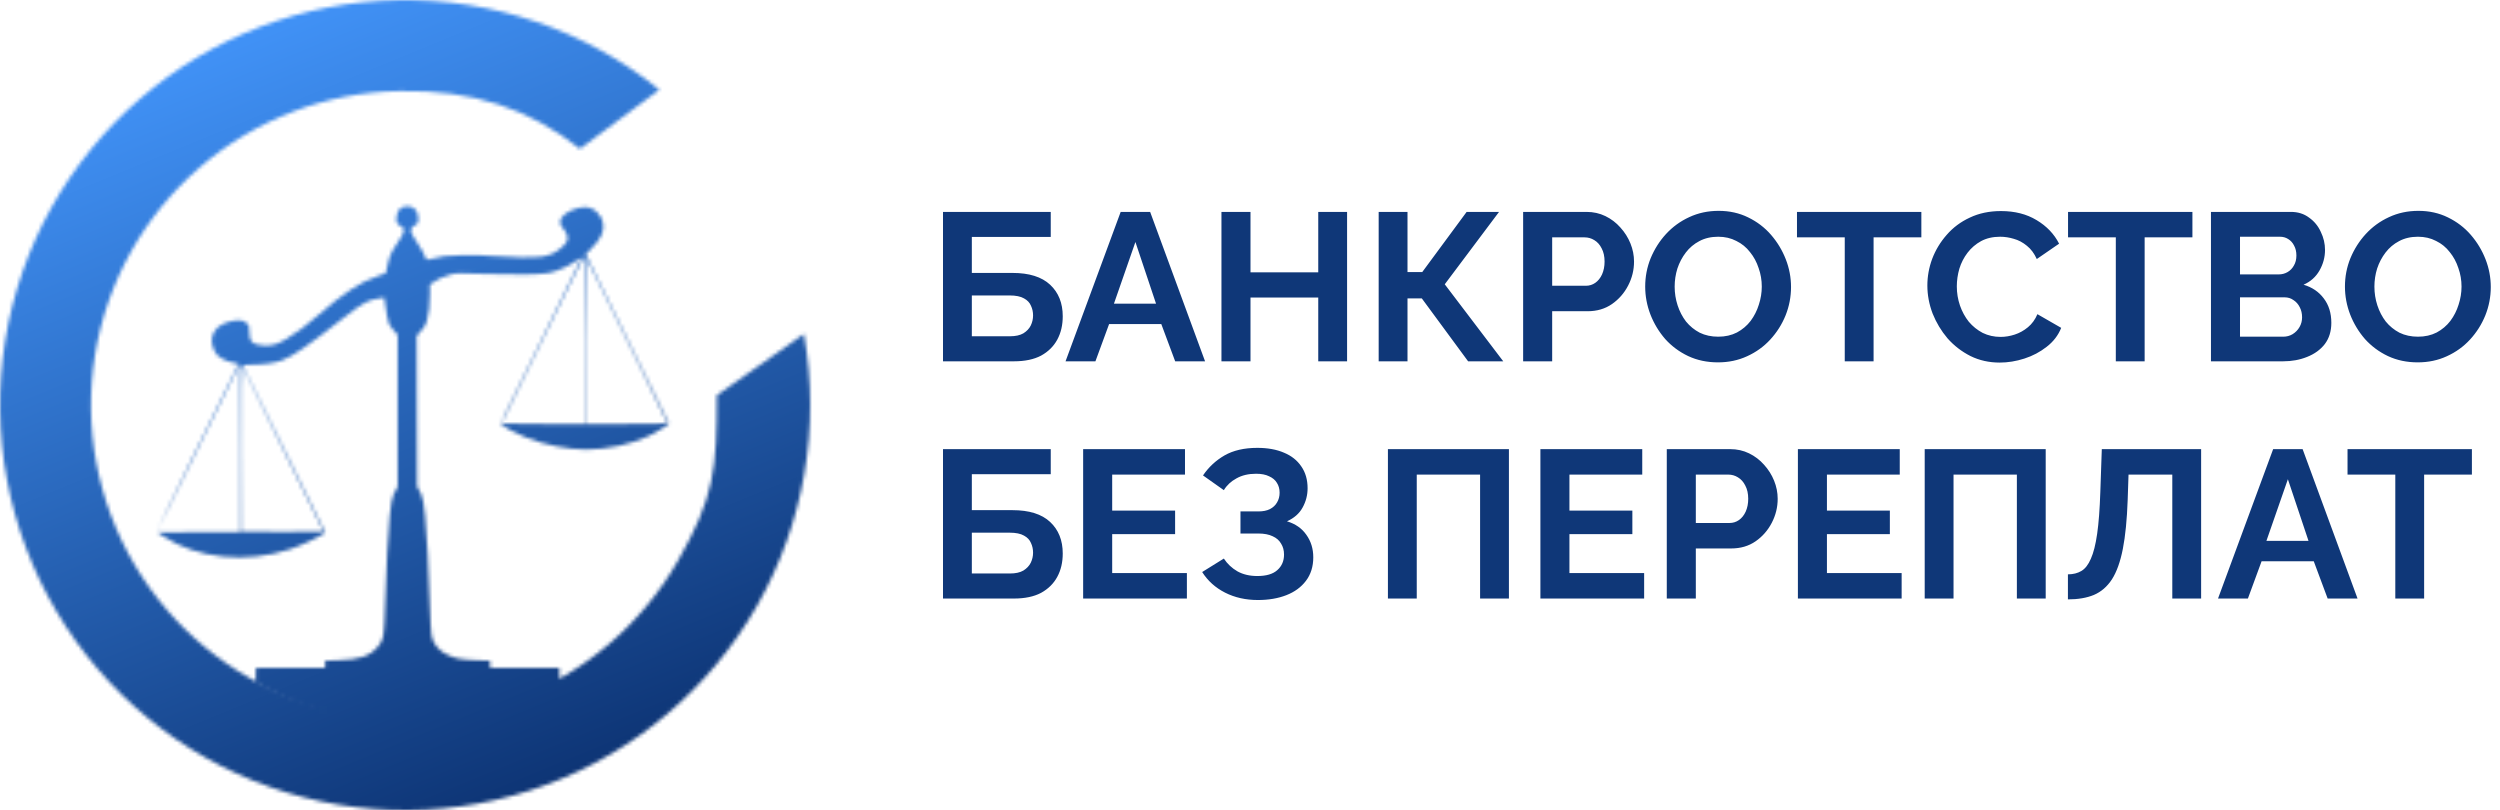 <?xml version="1.0" encoding="UTF-8"?> <svg xmlns="http://www.w3.org/2000/svg" width="685" height="222" viewBox="0 0 685 222" fill="none"><mask id="mask0_2008_136" style="mask-type:alpha" maskUnits="userSpaceOnUse" x="0" y="0" width="222" height="222"><path d="M113.018 56.816C113.854 57.245 114.441 58.171 114.554 59.301C114.735 60.769 114.509 61.379 113.718 61.718C112.95 62.035 112.589 62.554 112.589 63.367C112.589 63.661 113.38 65.107 114.374 66.598C115.368 68.067 116.294 69.716 116.452 70.258C116.701 71.072 116.814 71.23 117.198 71.139C121.219 70.168 122.146 70.032 126.596 69.919C129.872 69.852 132.403 69.919 135.295 70.168C139.858 70.575 146.23 70.642 148.625 70.303C149.528 70.168 150.816 69.784 151.607 69.377C153.211 68.609 155.199 66.802 155.425 65.92C155.674 64.904 155.312 63.797 154.386 62.712C153.346 61.537 153.211 60.656 153.911 59.594C154.86 58.148 158.001 56.748 160.237 56.748C162.632 56.748 164.688 58.578 165.23 61.153C165.66 63.277 164.711 65.401 162.067 68.067L160.508 69.648L164.078 76.923C166.044 80.922 171.172 91.338 175.465 100.058C179.78 108.779 183.305 115.964 183.305 116.032C183.305 116.303 179.441 118.698 177.702 119.488C172.754 121.793 166.292 123.171 160.554 123.171C155.561 123.171 148.963 121.838 144.174 119.895C141.53 118.811 138.322 117.161 137.486 116.461C137.012 116.054 137.012 116.032 148.218 93.394C154.363 80.922 159.356 70.688 159.311 70.642C159.266 70.597 158.746 70.891 158.159 71.298C155.809 72.969 152.623 74.37 150.206 74.822C147.743 75.251 141.711 75.342 133.374 75.071C125.376 74.799 125.083 74.799 123.388 75.251C121.558 75.726 119.706 76.562 118.508 77.465L117.785 78.008V80.719C117.785 83.611 117.514 85.87 116.949 87.994C116.678 88.965 116.294 89.621 115.368 90.66L114.17 92.015L114.215 112.643L114.283 133.27L115.435 135.507C117.13 138.783 117.582 163.696 117.988 171.039C118.147 173.931 118.26 174.722 118.666 175.58C119.434 177.207 120.564 178.359 122.259 179.24C124.518 180.438 126.167 180.754 130.482 180.912L134.278 181.048V182.019V183.013H143.767H153.256V185.047V193.032L111.73 198.673C88.889 198.673 70.137 187.035 70.091 186.99C70.046 186.945 70.024 186.018 70.069 184.956L70.137 183.013H79.626H89.092V182.019V181.048L92.752 180.912C98.4 180.731 101.134 179.85 103.326 177.433C104.862 175.761 105.133 174.767 105.359 170.361C105.698 163.606 106.172 138.67 107.844 135.462L108.974 133.338V112.53V91.744L107.98 90.682C107.438 90.095 106.85 89.304 106.647 88.943C106.353 88.333 105.788 85.441 105.449 82.639L105.314 81.555L104.071 81.713C100.976 82.097 99.44 82.933 93.95 87.248C84.257 94.839 80.236 97.618 77.299 98.725C75.356 99.448 72.306 99.9 69.255 99.9C67.742 99.9 66.499 99.945 66.499 100.013C66.499 100.081 67.38 101.888 68.442 104.035C69.527 106.158 74.61 116.461 79.761 126.899L89.115 145.854L88.595 146.261C87.488 147.119 82.066 149.65 79.49 150.486C67.471 154.462 54.005 153.084 44.697 146.916L43.115 145.877L54.457 145.809L65.821 145.764V122.674C65.821 109.977 65.776 99.652 65.731 99.697C65.663 99.765 60.964 109.276 46.459 138.715C44.539 142.624 42.912 145.741 42.844 145.696C42.777 145.628 46.979 136.998 52.153 126.515C57.349 116.032 62.432 105.729 63.449 103.583L65.324 99.697L64.263 99.471C61.371 98.861 59.608 97.822 58.818 96.285C56.762 92.264 58.84 88.807 63.811 87.903C65.686 87.564 66.838 87.768 67.674 88.604C68.261 89.191 68.307 89.394 68.307 90.863C68.307 93.597 69.097 94.41 72.012 94.636C74.452 94.817 75.853 94.433 78.519 92.829C81.523 91.021 83.715 89.372 87.036 86.48C90.583 83.34 93.678 80.945 96.412 79.16C98.988 77.488 100.615 76.675 103.597 75.613L105.698 74.867L106.195 72.608C106.76 70.01 107.121 69.196 109.109 66.237C109.9 65.062 110.555 63.887 110.578 63.639C110.691 62.554 110.533 62.215 109.855 61.944C108.793 61.492 108.454 60.814 108.658 59.527C108.861 58.081 109.29 57.29 110.104 56.861C110.894 56.454 112.272 56.431 113.018 56.816ZM156.781 76.675C154.996 80.312 149.935 90.637 145.484 99.606C141.056 108.576 137.441 115.986 137.441 116.054C137.441 116.122 142.57 116.167 148.85 116.167H160.26V93.122C160.26 80.448 160.215 70.078 160.147 70.078C160.079 70.078 158.565 73.06 156.781 76.675ZM160.486 93.461V116.167H171.669C179.238 116.167 182.853 116.099 182.853 115.941C182.853 115.806 179.374 108.666 175.149 100.058C170.901 91.451 165.908 81.351 164.078 77.578C162.225 73.828 160.667 70.755 160.599 70.755C160.531 70.755 160.486 80.967 160.486 93.461ZM66.093 122.99L66.16 145.651L77.389 145.719C83.579 145.741 88.64 145.719 88.64 145.651C88.64 145.606 83.647 135.462 77.57 123.148C71.47 110.813 66.499 100.646 66.499 100.533C66.499 100.442 66.386 100.352 66.273 100.352C66.115 100.352 66.07 107.943 66.093 122.99Z" fill="url(#paint0_linear_2008_136)"></path><path d="M220.274 91.5C224.844 117.108 220.275 143.508 207.364 166.091C194.453 188.674 174.021 206.005 149.635 215.059C125.248 224.114 98.457 224.315 73.936 215.629C49.417 206.943 28.726 189.922 15.477 167.536C2.228 145.15 -2.739 118.821 1.445 93.147C5.629 67.473 18.697 44.083 38.368 27.062C58.039 10.041 83.063 0.469 109.072 0.017C135.081 -0.435 160.423 8.262 180.673 24.59L158.912 40.769C144.925 29.759 129.673 24.59 109.505 24.941C89.337 25.291 69.933 32.714 54.679 45.912C39.426 59.111 29.293 77.248 26.049 97.156C22.804 117.065 26.655 137.481 36.929 154.839C47.203 172.198 63.247 185.397 82.26 192.132C101.274 198.868 122.049 198.711 140.958 191.69C159.868 184.67 175.712 171.231 185.723 153.719C195.734 136.208 196.408 128.558 196.408 108.322L220.274 91.5Z" fill="#D9D9D9"></path></mask><g mask="url(#mask0_2008_136)"><rect x="-20.828" y="-16.663" width="271.399" height="263.662" fill="url(#paint1_linear_2008_136)"></rect><rect x="-20.828" y="-16.663" width="271.399" height="263.662" fill="url(#paint2_linear_2008_136)"></rect></g><path d="M258.382 99V58.061H287.904V64.923H266.282V74.783H277.41C281.984 74.783 285.425 75.859 287.731 78.012C290.037 80.164 291.191 83.047 291.191 86.661C291.191 89.082 290.691 91.216 289.692 93.061C288.692 94.906 287.212 96.367 285.252 97.443C283.291 98.481 280.812 99 277.814 99H258.382ZM266.282 92.138H276.718C278.256 92.138 279.486 91.869 280.408 91.331C281.331 90.755 282.004 90.043 282.426 89.198C282.849 88.314 283.061 87.391 283.061 86.43C283.061 85.469 282.868 84.585 282.484 83.778C282.138 82.932 281.504 82.259 280.581 81.76C279.659 81.222 278.333 80.952 276.603 80.952H266.282V92.138ZM307.066 58.061H315.138L330.187 99H322L318.194 88.794H303.894L300.146 99H291.959L307.066 58.061ZM316.753 83.201L311.102 66.307L305.221 83.201H316.753ZM369.101 58.061V99H361.201V81.529H342.635V99H334.678V58.061H342.635V74.61H361.201V58.061H369.101ZM377.756 99V58.061H385.656V74.552H389.692L401.858 58.061H410.738L395.862 77.896L411.891 99H402.262L389.577 81.76H385.656V99H377.756ZM417.339 99V58.061H434.694C436.578 58.061 438.308 58.446 439.884 59.215C441.46 59.983 442.824 61.021 443.978 62.328C445.169 63.635 446.092 65.096 446.745 66.71C447.399 68.325 447.725 69.978 447.725 71.669C447.725 73.976 447.187 76.167 446.111 78.242C445.035 80.318 443.555 82.01 441.671 83.317C439.788 84.623 437.558 85.277 434.983 85.277H425.296V99H417.339ZM425.296 78.3H434.521C435.482 78.3 436.347 78.031 437.116 77.493C437.885 76.955 438.5 76.186 438.961 75.186C439.422 74.148 439.653 72.976 439.653 71.669C439.653 70.247 439.384 69.036 438.846 68.037C438.346 67.037 437.673 66.288 436.828 65.788C436.02 65.288 435.136 65.038 434.175 65.038H425.296V78.3ZM470.734 99.288C467.736 99.288 465.007 98.712 462.547 97.558C460.125 96.405 458.03 94.849 456.262 92.888C454.532 90.889 453.187 88.66 452.226 86.2C451.265 83.701 450.784 81.145 450.784 78.531C450.784 75.802 451.284 73.207 452.283 70.747C453.321 68.248 454.724 66.038 456.492 64.116C458.299 62.155 460.413 60.618 462.835 59.503C465.295 58.35 467.986 57.773 470.907 57.773C473.867 57.773 476.558 58.369 478.98 59.561C481.44 60.752 483.535 62.347 485.265 64.346C486.995 66.345 488.34 68.575 489.301 71.035C490.262 73.495 490.742 76.032 490.742 78.646C490.742 81.337 490.243 83.931 489.243 86.43C488.244 88.89 486.841 91.101 485.034 93.061C483.266 94.983 481.152 96.501 478.692 97.616C476.27 98.731 473.617 99.288 470.734 99.288ZM458.856 78.531C458.856 80.299 459.126 82.01 459.664 83.662C460.202 85.315 460.971 86.795 461.97 88.102C463.008 89.371 464.257 90.389 465.718 91.158C467.217 91.889 468.909 92.254 470.792 92.254C472.714 92.254 474.425 91.869 475.924 91.101C477.423 90.293 478.672 89.236 479.672 87.929C480.671 86.584 481.421 85.104 481.92 83.49C482.459 81.837 482.728 80.184 482.728 78.531C482.728 76.763 482.439 75.071 481.863 73.457C481.325 71.804 480.537 70.343 479.499 69.075C478.499 67.767 477.25 66.749 475.751 66.019C474.29 65.25 472.637 64.865 470.792 64.865C468.832 64.865 467.102 65.269 465.603 66.076C464.142 66.845 462.912 67.883 461.912 69.19C460.913 70.497 460.144 71.957 459.606 73.572C459.106 75.186 458.856 76.839 458.856 78.531ZM526.45 65.038H513.361V99H505.462V65.038H492.373V58.061H526.45V65.038ZM528.096 78.242C528.096 75.744 528.538 73.303 529.422 70.92C530.345 68.498 531.671 66.307 533.4 64.346C535.13 62.347 537.244 60.771 539.743 59.618C542.242 58.427 545.086 57.831 548.277 57.831C552.044 57.831 555.292 58.657 558.021 60.31C560.789 61.963 562.846 64.116 564.191 66.768L558.079 70.977C557.387 69.44 556.484 68.229 555.369 67.345C554.254 66.422 553.063 65.788 551.794 65.442C550.526 65.058 549.276 64.865 548.046 64.865C546.047 64.865 544.298 65.269 542.799 66.076C541.338 66.883 540.108 67.941 539.109 69.247C538.109 70.554 537.36 72.015 536.86 73.63C536.399 75.244 536.168 76.859 536.168 78.473C536.168 80.28 536.456 82.029 537.033 83.72C537.61 85.373 538.417 86.853 539.455 88.16C540.531 89.428 541.8 90.447 543.26 91.216C544.76 91.946 546.393 92.311 548.161 92.311C549.43 92.311 550.718 92.1 552.025 91.677C553.332 91.254 554.542 90.582 555.657 89.659C556.772 88.737 557.637 87.545 558.252 86.084L564.768 89.832C563.96 91.869 562.634 93.599 560.789 95.022C558.982 96.444 556.945 97.52 554.677 98.25C552.409 98.981 550.16 99.346 547.931 99.346C545.009 99.346 542.338 98.75 539.916 97.558C537.494 96.328 535.399 94.714 533.631 92.715C531.901 90.678 530.537 88.41 529.537 85.911C528.576 83.374 528.096 80.818 528.096 78.242ZM600.721 65.038H587.632V99H579.733V65.038H566.644V58.061H600.721V65.038ZM638.785 88.448C638.785 90.755 638.189 92.696 636.997 94.272C635.806 95.809 634.191 96.982 632.154 97.789C630.155 98.596 627.964 99 625.581 99H605.803V58.061H627.714C629.636 58.061 631.289 58.58 632.673 59.618C634.095 60.618 635.172 61.925 635.902 63.539C636.671 65.115 637.055 66.768 637.055 68.498C637.055 70.458 636.555 72.323 635.556 74.091C634.557 75.859 633.096 77.166 631.174 78.012C633.519 78.704 635.364 79.953 636.709 81.76C638.093 83.566 638.785 85.796 638.785 88.448ZM630.77 86.949C630.77 85.911 630.559 84.989 630.136 84.181C629.713 83.336 629.137 82.682 628.406 82.221C627.714 81.721 626.907 81.471 625.984 81.471H613.761V92.254H625.581C626.542 92.254 627.407 92.023 628.176 91.562C628.983 91.062 629.617 90.409 630.078 89.601C630.54 88.794 630.77 87.91 630.77 86.949ZM613.761 64.865V75.186H624.37C625.254 75.186 626.061 74.975 626.792 74.552C627.522 74.129 628.099 73.534 628.521 72.765C628.983 71.996 629.213 71.073 629.213 69.997C629.213 68.959 629.002 68.056 628.579 67.287C628.195 66.518 627.657 65.922 626.965 65.499C626.311 65.077 625.562 64.865 624.716 64.865H613.761ZM662.465 99.288C659.467 99.288 656.738 98.712 654.277 97.558C651.856 96.405 649.761 94.849 647.993 92.888C646.263 90.889 644.917 88.66 643.956 86.2C642.995 83.701 642.515 81.145 642.515 78.531C642.515 75.802 643.015 73.207 644.014 70.747C645.052 68.248 646.455 66.038 648.223 64.116C650.03 62.155 652.144 60.618 654.566 59.503C657.026 58.35 659.717 57.773 662.638 57.773C665.598 57.773 668.289 58.369 670.711 59.561C673.171 60.752 675.266 62.347 676.995 64.346C678.725 66.345 680.071 68.575 681.032 71.035C681.993 73.495 682.473 76.032 682.473 78.646C682.473 81.337 681.973 83.931 680.974 86.43C679.975 88.89 678.572 91.101 676.765 93.061C674.997 94.983 672.882 96.501 670.422 97.616C668.001 98.731 665.348 99.288 662.465 99.288ZM650.587 78.531C650.587 80.299 650.856 82.01 651.394 83.662C651.933 85.315 652.701 86.795 653.701 88.102C654.739 89.371 655.988 90.389 657.449 91.158C658.948 91.889 660.639 92.254 662.523 92.254C664.445 92.254 666.155 91.869 667.655 91.101C669.154 90.293 670.403 89.236 671.402 87.929C672.402 86.584 673.151 85.104 673.651 83.49C674.189 81.837 674.458 80.184 674.458 78.531C674.458 76.763 674.17 75.071 673.594 73.457C673.055 71.804 672.267 70.343 671.229 69.075C670.23 67.767 668.981 66.749 667.482 66.019C666.021 65.25 664.368 64.865 662.523 64.865C660.562 64.865 658.833 65.269 657.333 66.076C655.873 66.845 654.643 67.883 653.643 69.19C652.644 70.497 651.875 71.957 651.337 73.572C650.837 75.186 650.587 76.839 650.587 78.531ZM258.382 164V123.061H287.904V129.923H266.282V139.783H277.41C281.984 139.783 285.425 140.859 287.731 143.012C290.037 145.164 291.191 148.047 291.191 151.661C291.191 154.082 290.691 156.216 289.692 158.061C288.692 159.906 287.212 161.367 285.252 162.443C283.291 163.481 280.812 164 277.814 164H258.382ZM266.282 157.138H276.718C278.256 157.138 279.486 156.869 280.408 156.331C281.331 155.755 282.004 155.043 282.426 154.198C282.849 153.314 283.061 152.391 283.061 151.43C283.061 150.469 282.868 149.585 282.484 148.778C282.138 147.932 281.504 147.259 280.581 146.76C279.659 146.222 278.333 145.952 276.603 145.952H266.282V157.138ZM325.208 157.023V164H296.782V123.061H324.689V130.038H304.739V139.898H321.979V146.356H304.739V157.023H325.208ZM344.673 164.404C341.329 164.404 338.331 163.731 335.679 162.386C333.026 161.04 330.931 159.157 329.394 156.735L335.333 153.045C336.294 154.505 337.543 155.678 339.08 156.562C340.618 157.408 342.425 157.83 344.501 157.83C346.961 157.83 348.787 157.292 349.978 156.216C351.208 155.14 351.823 153.717 351.823 151.949C351.823 150.796 351.554 149.796 351.016 148.951C350.516 148.067 349.748 147.394 348.71 146.933C347.672 146.433 346.365 146.183 344.789 146.183H339.888V140.129H344.846C346.077 140.129 347.114 139.917 347.96 139.495C348.844 139.033 349.498 138.418 349.921 137.649C350.382 136.881 350.612 135.996 350.612 134.997C350.612 133.959 350.363 133.056 349.863 132.287C349.402 131.518 348.69 130.922 347.729 130.5C346.807 130.038 345.615 129.808 344.155 129.808C342.079 129.808 340.291 130.23 338.792 131.076C337.293 131.883 336.14 132.96 335.333 134.305L329.624 130.269C331.162 128.001 333.122 126.175 335.506 124.791C337.927 123.407 340.926 122.715 344.501 122.715C347.345 122.715 349.786 123.158 351.823 124.042C353.861 124.887 355.437 126.137 356.551 127.79C357.705 129.442 358.281 131.441 358.281 133.786C358.281 135.67 357.82 137.438 356.897 139.091C356.013 140.705 354.591 141.955 352.631 142.839C354.937 143.531 356.705 144.761 357.935 146.529C359.204 148.297 359.838 150.354 359.838 152.699C359.838 155.236 359.165 157.388 357.82 159.157C356.513 160.886 354.726 162.193 352.458 163.077C350.19 163.962 347.595 164.404 344.673 164.404ZM380.29 164V123.061H413.445V164H405.545V130.038H388.19V164H380.29ZM450.495 157.023V164H422.069V123.061H449.976V130.038H430.026V139.898H447.266V146.356H430.026V157.023H450.495ZM456.698 164V123.061H474.054C475.938 123.061 477.667 123.446 479.243 124.215C480.819 124.983 482.184 126.021 483.337 127.328C484.529 128.635 485.451 130.096 486.105 131.71C486.758 133.325 487.085 134.978 487.085 136.669C487.085 138.976 486.547 141.167 485.471 143.242C484.394 145.318 482.914 147.01 481.031 148.316C479.147 149.623 476.918 150.277 474.342 150.277H464.655V164H456.698ZM464.655 143.3H473.881C474.842 143.3 475.707 143.031 476.476 142.493C477.244 141.955 477.86 141.186 478.321 140.186C478.782 139.149 479.013 137.976 479.013 136.669C479.013 135.247 478.744 134.036 478.205 133.037C477.706 132.037 477.033 131.288 476.187 130.788C475.38 130.288 474.496 130.038 473.535 130.038H464.655V143.3ZM521.05 157.023V164H492.623V123.061H520.531V130.038H500.58V139.898H517.821V146.356H500.58V157.023H521.05ZM527.368 164V123.061H560.523V164H552.623V130.038H535.268V164H527.368ZM595.209 164V130.038H583.216L582.985 136.957C582.793 142.378 582.351 146.856 581.659 150.392C580.967 153.929 579.967 156.716 578.66 158.753C577.353 160.752 575.701 162.174 573.702 163.02C571.741 163.827 569.377 164.231 566.609 164.231V157.369C568.032 157.369 569.262 157.062 570.3 156.447C571.338 155.832 572.203 154.717 572.894 153.102C573.625 151.488 574.201 149.201 574.624 146.241C575.047 143.281 575.335 139.456 575.489 134.766L575.893 123.061H603.108V164H595.209ZM622.844 123.061H630.917L645.966 164H637.778L633.973 153.794H619.673L615.925 164H607.737L622.844 123.061ZM632.531 148.201L626.88 131.307L620.999 148.201H632.531ZM677.301 130.038H664.212V164H656.313V130.038H643.224V123.061H677.301V130.038Z" fill="#0F3778"></path><defs><linearGradient id="paint0_linear_2008_136" x1="100.575" y1="205.335" x2="154.9" y2="49.236" gradientUnits="userSpaceOnUse"><stop stop-color="#001C53"></stop><stop offset="1" stop-color="#4498FF"></stop></linearGradient><linearGradient id="paint1_linear_2008_136" x1="114.872" y1="-16.663" x2="114.872" y2="246.999" gradientUnits="userSpaceOnUse"><stop stop-color="#D9D9D9"></stop><stop offset="1" stop-color="#737373"></stop></linearGradient><linearGradient id="paint2_linear_2008_136" x1="63.939" y1="-5.353" x2="176.144" y2="267.707" gradientUnits="userSpaceOnUse"><stop stop-color="#4498FF"></stop><stop offset="1" stop-color="#001C53"></stop></linearGradient></defs></svg> 
